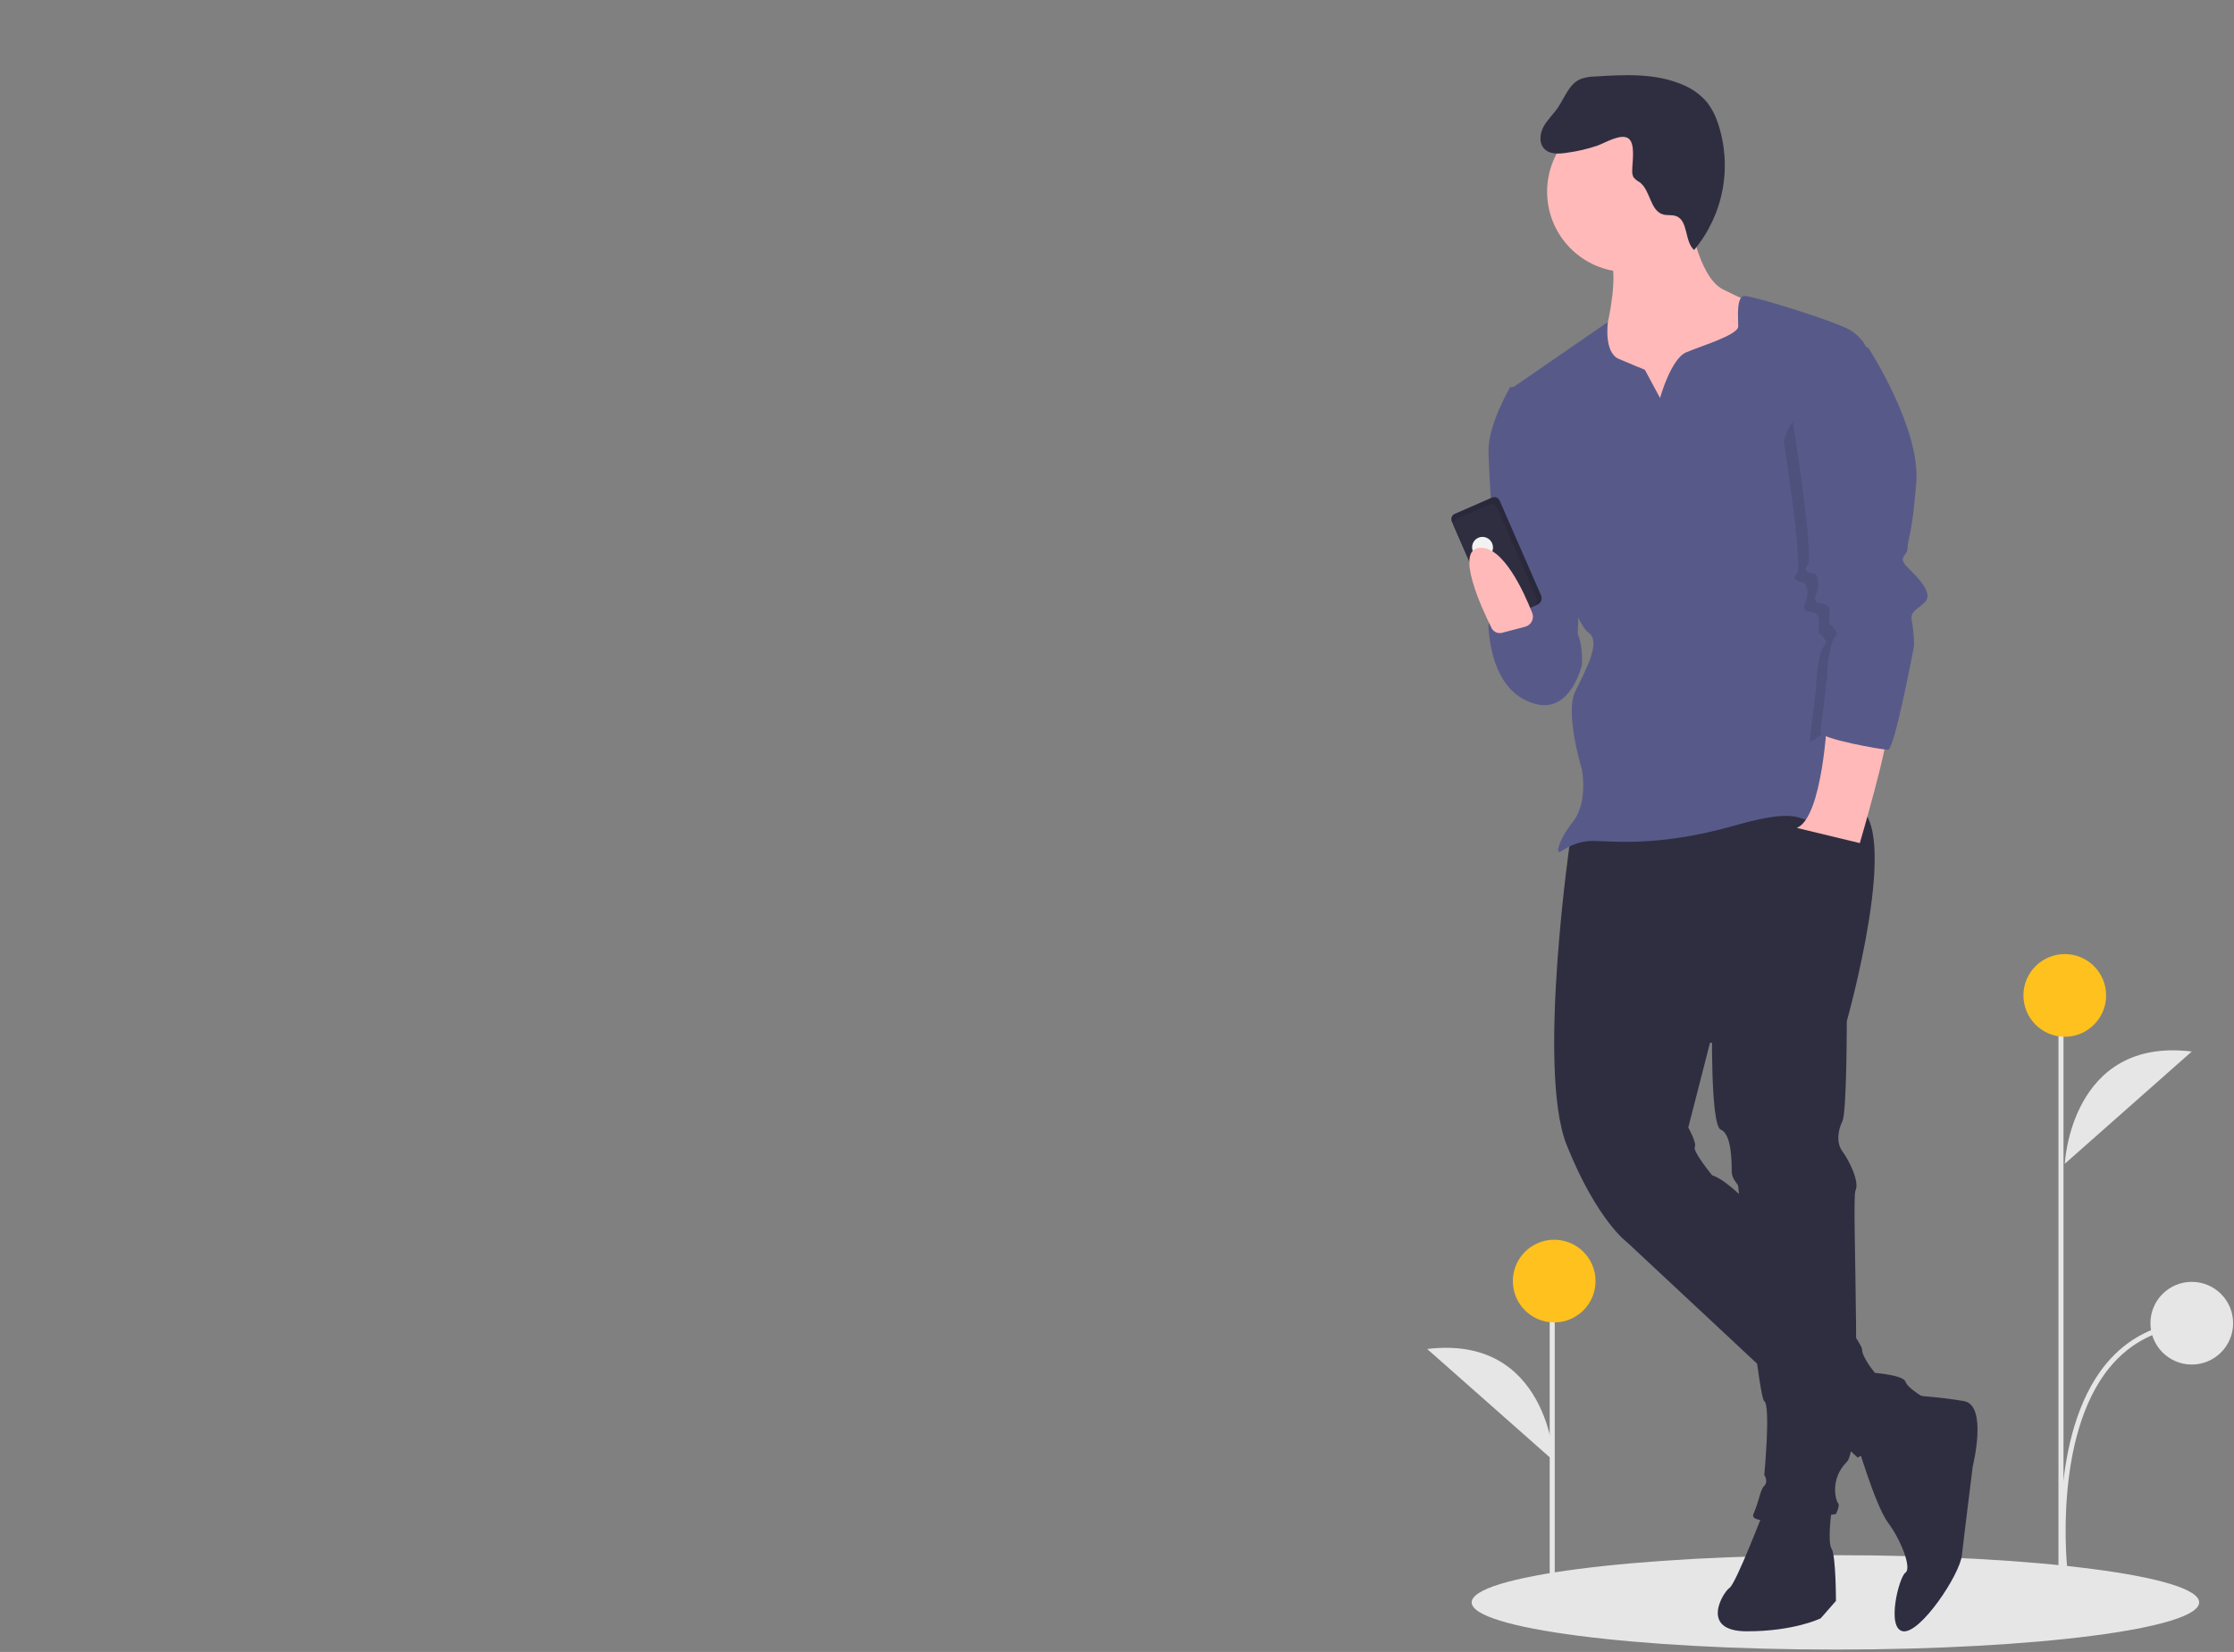 <?xml version="1.0" encoding="UTF-8"?> <svg xmlns="http://www.w3.org/2000/svg" width="887" height="656" viewBox="0 0 887 656" fill="none"><rect x="0" y="0" width="887" height="656" fill="#808080" stroke="none"/> <g clip-path="url(#clip0)"> <path d="M728.747 655.061C808.508 655.061 873.168 646.67 873.168 636.32C873.168 625.969 808.508 617.578 728.747 617.578C648.985 617.578 584.326 625.969 584.326 636.32C584.326 646.67 648.985 655.061 728.747 655.061Z" fill="#E6E6E6"></path> <path d="M736.713 571.065C736.713 571.065 744.473 597.795 749.647 604.693C754.82 611.591 759.132 622.8 756.545 624.525C753.958 626.249 748.785 646.943 755.683 647.806C762.581 648.668 778.101 625.387 778.964 617.627C779.826 609.866 783.275 582.274 783.275 582.274C783.275 582.274 789.311 558.131 779.826 556.406C770.341 554.682 755.683 553.819 755.683 553.819L736.713 571.065Z" fill="#2F2E41"></path> <path d="M700.498 599.519C700.498 599.519 689.289 628.836 686.702 630.56C684.115 632.285 674.63 647.806 693.6 647.806C712.57 647.806 722.917 642.632 722.917 642.632L728.953 635.734C728.953 635.734 728.953 617.627 727.228 615.04C725.504 612.453 727.228 599.519 727.228 599.519H700.498Z" fill="#2F2E41"></path> <path d="M623.757 331.357C623.757 331.357 609.961 424.481 622.032 454.66C634.104 484.839 646.176 493.461 646.176 493.461L737.575 578.825C737.575 578.825 766.03 564.167 763.443 554.682C763.443 554.682 757.407 551.233 756.545 548.646C755.683 546.059 744.473 545.197 744.473 545.197C744.473 545.197 739.3 539.161 739.3 535.712C739.3 532.263 694.462 471.043 679.804 466.731C679.804 466.731 672.043 457.246 672.906 455.522C673.768 453.797 670.319 447.762 670.319 447.762L678.942 414.133L733.264 405.511C733.264 405.511 755.683 326.183 736.713 320.147C717.743 314.111 623.757 331.357 623.757 331.357Z" fill="#2F2E41"></path> <path d="M731.539 391.715L733.264 405.511C733.264 405.511 733.264 441.726 731.539 445.175C729.815 448.624 728.953 453.797 731.539 457.246C734.126 460.695 738.437 469.318 736.713 472.767C734.988 476.216 740.162 573.651 733.264 580.549C726.366 587.448 728.953 596.07 729.815 596.932C730.677 597.795 728.953 601.244 728.953 601.244C728.953 601.244 693.6 607.279 696.187 601.244C698.774 595.208 698.774 591.759 700.498 590.034C702.223 588.31 700.498 585.723 700.498 585.723C700.498 585.723 703.085 558.131 700.498 556.406C697.911 554.682 690.151 471.905 690.151 471.043C690.151 470.18 687.564 468.456 687.564 465.007C687.564 461.558 687.564 450.348 683.253 448.624C678.942 446.899 679.804 404.649 679.804 404.649L731.539 391.715Z" fill="#2F2E41"></path> <path d="M670.319 83.888C670.319 83.888 673.768 109.756 684.115 114.93C694.462 120.103 701.36 122.69 701.36 122.69L692.738 152.869L689.289 178.737H649.625L628.068 161.492L634.966 133.037L638.415 127.864C638.415 127.864 642.726 108.894 639.277 102.858C635.828 96.822 670.319 83.888 670.319 83.888Z" fill="#FFB9B9"></path> <path d="M653.074 146.833L659.109 158.043C659.109 158.043 663.421 142.522 669.457 139.935C675.492 137.348 690.151 133.037 690.151 129.588C690.151 126.139 689.288 117.516 692.737 117.516C696.187 117.516 729.815 127.864 734.988 131.313C740.162 134.762 741.024 138.211 741.024 138.211L731.539 237.37C731.539 237.37 745.335 283.932 741.024 302.04C736.713 320.147 733.264 322.734 722.917 325.321C712.569 327.908 718.605 319.285 688.426 327.908C658.247 336.53 639.277 333.943 632.379 333.943C625.481 333.943 621.17 337.392 619.445 338.255C617.721 339.117 618.583 333.943 624.619 326.183C630.655 318.423 628.068 305.489 628.068 305.489C628.068 305.489 621.17 283.07 625.481 274.448C629.793 265.825 635.828 254.616 630.655 251.167C625.481 247.718 618.583 221.85 618.583 221.85L599.614 154.593L638.415 127.864C638.415 127.864 636.691 139.935 642.726 142.522C648.762 145.109 653.074 146.833 653.074 146.833Z" fill="#575A89"></path> <path d="M604.787 153.731H599.614C599.614 153.731 590.991 168.39 590.991 178.737C590.991 189.084 595.302 247.717 595.302 247.717L620.308 273.585L626.344 253.753L628.068 209.778L604.787 153.731Z" fill="#575A89"></path> <path d="M618.583 245.131C618.583 245.131 590.129 237.37 590.991 249.442C591.853 261.514 596.164 276.172 609.961 279.621C623.757 283.07 628.068 264.1 628.068 264.1C628.068 264.1 629.793 246.855 618.583 245.131Z" fill="#575A89"></path> <path d="M725.503 284.795C725.503 284.795 723.779 324.459 713.432 328.77L738.437 334.806C738.437 334.806 750.509 293.417 748.784 291.693C747.06 289.968 725.503 284.795 725.503 284.795Z" fill="#FFB9B9"></path> <path d="M577.608 204.058L592.416 197.589C592.969 197.348 593.596 197.336 594.158 197.556C594.72 197.776 595.171 198.211 595.413 198.764L611.875 236.448C612.17 237.124 612.185 237.889 611.916 238.575C611.647 239.262 611.116 239.813 610.441 240.108L596.556 246.174C595.881 246.469 595.116 246.483 594.429 246.214C593.743 245.945 593.191 245.415 592.896 244.739L576.434 207.054C576.314 206.781 576.25 206.486 576.244 206.187C576.238 205.888 576.291 205.591 576.401 205.313C576.51 205.035 576.672 204.781 576.88 204.566C577.087 204.35 577.334 204.178 577.608 204.058V204.058Z" fill="#2F2E41"></path> <path opacity="0.1" d="M577.608 204.058L592.416 197.589C592.969 197.348 593.596 197.336 594.158 197.556C594.72 197.776 595.171 198.211 595.413 198.764L611.875 236.448C612.17 237.124 612.185 237.889 611.916 238.575C611.647 239.262 611.116 239.813 610.441 240.108L596.556 246.174C595.881 246.469 595.116 246.483 594.429 246.214C593.743 245.945 593.191 245.415 592.896 244.739L576.434 207.054C576.314 206.781 576.25 206.486 576.244 206.187C576.238 205.888 576.291 205.591 576.401 205.313C576.51 205.035 576.672 204.781 576.88 204.566C577.087 204.35 577.334 204.178 577.608 204.058V204.058Z" fill="black"></path> <path d="M578.448 205.982L591.359 200.342C591.912 200.1 592.538 200.088 593.1 200.309C593.662 200.529 594.113 200.963 594.355 201.516L609.977 237.278C610.272 237.953 610.287 238.718 610.018 239.404C609.749 240.091 609.218 240.642 608.543 240.937L596.556 246.174C595.88 246.469 595.115 246.483 594.429 246.214C593.743 245.945 593.191 245.415 592.896 244.739L577.274 208.978C577.032 208.425 577.02 207.799 577.241 207.237C577.461 206.675 577.895 206.223 578.448 205.982V205.982Z" fill="#2F2E41"></path> <path d="M590.321 221.236C592.418 220.32 593.365 217.856 592.437 215.731C591.508 213.606 589.057 212.626 586.96 213.542C584.864 214.458 583.917 216.923 584.845 219.047C585.773 221.172 588.225 222.152 590.321 221.236Z" fill="#F2F2F2"></path> <path opacity="0.1" d="M731.97 149.851L737.575 141.66C737.575 141.66 758.269 173.563 756.545 195.12C754.82 216.676 753.096 217.538 753.096 220.987C753.096 224.436 748.784 224.436 753.096 228.748C757.407 233.059 763.443 239.095 759.994 242.544C756.545 245.993 753.958 245.993 754.82 250.304C755.372 253.436 755.66 256.609 755.682 259.789C755.682 259.789 748.353 274.016 745.766 274.016C743.18 274.016 718.605 296.866 718.605 294.279C718.605 291.693 721.192 273.585 721.192 270.998C721.192 268.412 722.054 259.789 723.779 257.202C725.503 254.616 725.503 255.478 723.779 252.891C722.054 250.304 722.054 252.891 722.054 250.304C722.054 247.717 722.917 244.268 720.33 243.406C717.743 242.544 715.156 243.406 716.881 239.095C718.605 234.784 716.881 231.335 716.019 231.335C715.156 231.335 710.845 230.472 713.432 227.886C716.019 225.299 708.258 175.288 708.258 175.288C708.258 175.288 709.552 162.785 731.97 149.851Z" fill="black"></path> <path d="M727.228 131.313L741.886 138.211C741.886 138.211 762.581 170.114 760.856 191.671C759.132 213.227 757.407 214.089 757.407 217.538C757.407 220.987 753.096 220.987 757.407 225.299C761.718 229.61 767.754 235.646 764.305 239.095C760.856 242.544 758.269 242.544 759.132 246.855C759.683 249.987 759.972 253.16 759.994 256.34C759.994 256.34 752.234 297.729 749.647 297.729C747.06 297.729 722.917 293.417 722.917 290.83C722.917 288.244 725.504 270.136 725.504 267.549C725.504 264.963 726.366 256.34 728.09 253.753C729.815 251.167 729.815 252.029 728.09 249.442C726.366 246.855 726.366 249.442 726.366 246.855C726.366 244.268 727.228 240.819 724.641 239.957C722.055 239.095 719.468 239.957 721.192 235.646C722.917 231.335 721.192 227.886 720.33 227.886C719.468 227.886 715.157 227.023 717.743 224.437C720.33 221.85 712.57 171.839 712.57 171.839C712.57 171.839 704.809 144.246 727.228 131.313Z" fill="#575A89"></path> <path d="M596.389 251.289C595.586 251.502 594.734 251.431 593.977 251.09C593.22 250.748 592.604 250.156 592.232 249.413C588.27 241.491 577.534 218.253 587.542 217.538C596.775 216.879 604.999 234.883 608.356 243.387C608.57 243.927 608.667 244.506 608.64 245.086C608.613 245.667 608.464 246.235 608.201 246.753C607.939 247.271 607.57 247.728 607.118 248.093C606.666 248.458 606.142 248.723 605.58 248.87L596.389 251.289Z" fill="#FFB9B9"></path> <path d="M646.176 108.032C663.795 108.032 678.079 93.748 678.079 76.128C678.079 58.508 663.795 44.224 646.176 44.224C628.556 44.224 614.272 58.508 614.272 76.128C614.272 93.748 628.556 108.032 646.176 108.032Z" fill="#FFB9B9"></path> <path d="M634.452 57.754C630.472 59.127 626.363 60.097 622.188 60.649C619.046 61.139 615.369 61.391 613.16 59.102C610.993 56.856 611.344 53.111 612.822 50.362C614.3 47.613 616.668 45.459 618.445 42.892C621.238 38.857 622.887 33.507 627.355 31.474C629.206 30.765 631.171 30.398 633.154 30.39C644.746 29.651 656.813 28.985 667.549 33.422C671.583 34.959 675.157 37.502 677.931 40.809C679.748 43.244 681.151 45.963 682.081 48.855C684.95 57.367 685.588 66.472 683.934 75.3C682.28 84.128 678.389 92.385 672.633 99.28C668.721 95.755 670.422 87.609 665.472 85.813C663.847 85.224 662.011 85.634 660.348 85.167C655.119 83.701 655.382 75.621 651.029 72.374C650.078 71.862 649.236 71.171 648.55 70.337C648.167 69.538 648.001 68.652 648.068 67.768C648.036 64.741 649.458 57.052 646.57 54.977C643.631 52.865 637.277 56.734 634.452 57.754Z" fill="#2F2E41"></path> <path d="M617.085 580.278C617.085 580.278 614.74 529.836 566.66 535.699Z" fill="#E6E6E6"></path> <path d="M819.812 462.149C819.812 462.149 822.157 411.706 870.236 417.569Z" fill="#E6E6E6"></path> <path d="M818.818 623.077C818.757 622.545 813.046 569.648 836.17 541.654C844.705 531.322 856.14 525.536 870.159 524.458L870.313 526.452C856.858 527.487 845.89 533.029 837.715 542.923C815.132 570.258 820.746 622.328 820.804 622.85L818.818 623.077Z" fill="#E6E6E6"></path> <path d="M617.304 521.574H615.304V631.574H617.304V521.574Z" fill="#E6E6E6"></path> <path d="M819.304 410.574H817.304V631.574H819.304V410.574Z" fill="#E6E6E6"></path> <path d="M617.085 525.145C626.152 525.145 633.502 517.795 633.502 508.728C633.502 499.661 626.152 492.31 617.085 492.31C608.018 492.31 600.667 499.661 600.667 508.728C600.667 517.795 608.018 525.145 617.085 525.145Z" fill="#FFC11E"></path> <path d="M819.812 411.706C828.879 411.706 836.229 404.356 836.229 395.289C836.229 386.222 828.879 378.872 819.812 378.872C810.745 378.872 803.394 386.222 803.394 395.289C803.394 404.356 810.745 411.706 819.812 411.706Z" fill="#FFC11E"></path> <path d="M870.236 541.872C879.303 541.872 886.653 534.521 886.653 525.454C886.653 516.387 879.303 509.037 870.236 509.037C861.169 509.037 853.819 516.387 853.819 525.454C853.819 534.521 861.169 541.872 870.236 541.872Z" fill="#E6E6E6"></path> </g> <defs> <clipPath id="clip0"> <rect width="886.653" height="655.061" fill="white"></rect> </clipPath> </defs> </svg> 